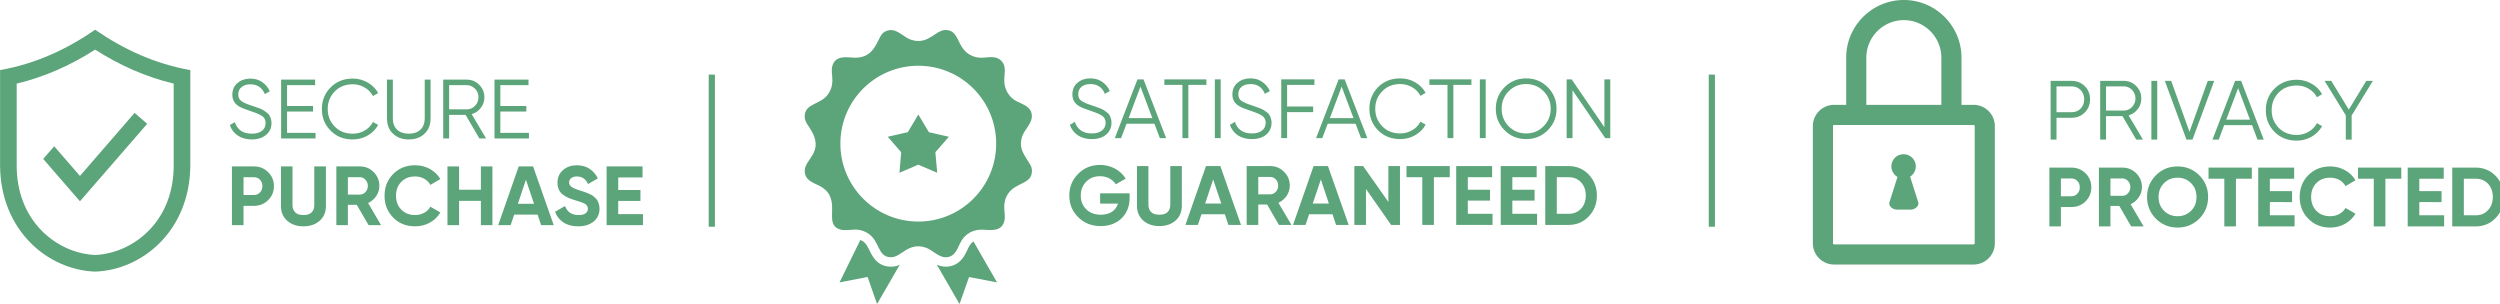 <svg xmlns="http://www.w3.org/2000/svg" xml:space="preserve" id="svg1" width="311" height="37.763" viewBox="0 0 82.285 9.992"><defs id="defs1"><style id="style1" type="text/css">.fil0,.fil1{fill:#5ca47a;fill-rule:nonzero}</style></defs><g id="layer1" transform="translate(-25.276 -94.757)"><g id="g20" style="clip-rule:evenodd;fill-rule:evenodd;image-rendering:optimizeQuality;shape-rendering:geometricPrecision;text-rendering:geometricPrecision" transform="matrix(.275 0 0 .275 25.276 94.757)"><g id="Camada_x0020_1-4"><g id="_2848851880288"><path id="path1-6" d="m9.56 24.09 8.05-9.27-1.51-1.31-6.54 7.55-3.08-3.55-1.32 1.51ZM0 8.39c4.23-.75 7.96-2.47 11.38-4.83 3.42 2.36 7.16 4.08 11.39 4.83v11.47c-.07 7.68-5.65 12.44-11.39 12.65C5.65 32.3.07 27.54 0 19.86Zm1.99 1.62v9.85c0 2.89.93 5.65 2.97 7.73 1.69 1.73 4 2.82 6.42 2.93 2.43-.11 4.73-1.2 6.43-2.93 2.04-2.08 2.97-4.84 2.97-7.73v-9.85c-3.36-.81-6.48-2.2-9.4-4.07-2.91 1.87-6.03 3.26-9.39 4.07" class="fil0"></path><path id="path2-16" d="M30.12 16.69c-.65 0-1.2-.15-1.66-.46-.46-.3-.78-.73-.96-1.26l.6-.35c.13.43.37.77.71 1.02q.51.36 1.32.36c.52 0 .92-.11 1.22-.34.29-.23.43-.54.43-.92 0-.37-.13-.65-.4-.84-.27-.18-.71-.38-1.33-.58-.73-.24-1.21-.44-1.44-.58-.54-.32-.81-.79-.81-1.4q0-.9.63-1.41c.41-.35.92-.52 1.53-.52.55 0 1.03.14 1.43.43.4.28.7.65.9 1.09l-.6.33c-.32-.78-.9-1.17-1.73-1.17q-.645 0-1.05.33c-.27.21-.4.51-.4.89q0 .525.36.78.36.27 1.2.54c.25.08.43.15.54.18l.49.18c.21.09.36.16.46.23.1.06.22.15.37.26.14.11.25.22.31.33s.12.24.17.4.08.33.08.51c0 .59-.22 1.07-.66 1.43q-.645.54-1.71.54" class="fil1"></path><path id="_1-3" d="M34.35 13.35v2.55h3.41v.67h-4.12V9.53h4.07v.66h-3.36v2.5h3.11v.66z" class="fil1"></path><path id="_2-3" d="M42.21 16.69c-1.07 0-1.95-.35-2.65-1.06-.69-.7-1.04-1.56-1.04-2.58s.35-1.88 1.04-2.58c.7-.71 1.58-1.06 2.65-1.06.65 0 1.24.16 1.79.47.54.31.96.73 1.25 1.26l-.62.36a2.43 2.43 0 0 0-.99-1.02c-.43-.26-.91-.39-1.43-.39-.88 0-1.6.29-2.15.86q-.84.855-.84 2.1t.84 2.1c.55.57 1.27.85 2.15.85.52 0 1-.12 1.43-.38q.66-.375.99-1.02l.62.35c-.29.53-.7.95-1.25 1.27-.55.31-1.14.47-1.79.47" class="fil1"></path><path id="_3-5" d="M50.81 16q-.72.69-1.89.69T47.03 16q-.72-.675-.72-1.83V9.53h.7v4.64c0 .57.17 1.01.5 1.34.34.33.81.49 1.41.49s1.07-.16 1.41-.49c.33-.33.5-.77.5-1.34V9.53h.7v4.64q0 1.155-.72 1.83" class="fil1"></path><path id="_4-53" d="m57.37 16.57-1.65-2.82h-1.97v2.82h-.71V9.53h2.82c.58 0 1.08.21 1.49.62s.62.91.62 1.49c0 .48-.14.9-.43 1.27-.28.38-.65.63-1.09.75l1.72 2.91zm-3.62-6.38v2.9h2.11c.39 0 .72-.14.99-.43.28-.28.41-.62.41-1.02s-.13-.74-.41-1.02c-.27-.28-.6-.43-.99-.43z" class="fil1"></path><path id="_5-28" d="M59.88 13.35v2.55h3.42v.67h-4.12V9.53h4.07v.66h-3.37v2.5h3.11v.66z" class="fil1"></path><path id="_6-2" d="M30.38 19.92c.67 0 1.24.22 1.7.68.47.46.7 1.02.7 1.68s-.23 1.22-.7 1.68c-.46.45-1.03.68-1.7.68h-1.24v2.31h-1.39v-7.03zm0 3.42c.29 0 .54-.1.73-.3.19-.21.29-.46.29-.76 0-.31-.1-.56-.29-.77-.19-.2-.44-.3-.73-.3h-1.24v2.13z" class="fil1"></path><path id="_7-53" d="M36.31 27.09c-.79 0-1.43-.22-1.93-.66-.51-.44-.76-1.04-.76-1.78v-4.73H35v4.62c0 .37.11.66.32.87q.315.33.99.33c.45 0 .77-.11.99-.33.21-.21.31-.5.31-.87v-4.62H39v4.73c0 .74-.25 1.34-.75 1.78-.51.44-1.15.66-1.94.66" class="fil1"></path><path id="_8-6" d="m44.11 26.95-1.42-2.44h-1.06v2.44h-1.38v-7.03h2.81c.65 0 1.2.22 1.66.68.45.46.68 1 .68 1.65 0 .43-.12.84-.37 1.21s-.58.65-.98.84l1.55 2.65zm-2.48-5.74v2.08h1.43c.26 0 .49-.1.67-.3.19-.21.29-.45.29-.74s-.1-.53-.29-.74c-.18-.2-.41-.3-.67-.3z" class="fil1"></path><path id="_9-1" d="M49.67 27.09c-1.05 0-1.93-.35-2.62-1.05-.69-.71-1.03-1.57-1.03-2.61 0-1.03.34-1.9 1.03-2.6s1.57-1.05 2.62-1.05c.64 0 1.23.14 1.77.44s.96.71 1.26 1.21l-1.2.7c-.17-.32-.42-.56-.74-.74s-.68-.27-1.09-.27c-.68 0-1.23.22-1.65.65s-.63.98-.63 1.66.21 1.23.63 1.66.97.65 1.65.65c.41 0 .77-.09 1.1-.27.32-.18.57-.42.73-.73l1.2.69c-.3.51-.72.92-1.26 1.22-.53.29-1.12.44-1.77.44" class="fil1"></path><path id="_10-8" d="M57.55 22.71v-2.79h1.38v7.03h-1.38v-2.91h-2.61v2.91h-1.39v-7.03h1.39v2.79z" class="fil1"></path><path id="_11-6" d="m64.76 26.95-.42-1.26h-2.8l-.43 1.26h-1.49l2.46-7.03h1.72l2.47 7.03zm-2.78-2.56h1.93l-.97-2.88z" class="fil1"></path><path id="_12-2" d="M69.19 27.09c-.69 0-1.28-.15-1.75-.46-.48-.32-.82-.74-1.01-1.28l1.19-.69c.27.72.81 1.08 1.61 1.08.39 0 .68-.07.86-.21.18-.15.27-.32.27-.54 0-.25-.11-.44-.33-.58-.22-.13-.62-.28-1.19-.44-.31-.1-.58-.19-.8-.28-.21-.1-.43-.22-.65-.38s-.38-.36-.5-.6c-.11-.24-.17-.52-.17-.84 0-.64.23-1.15.68-1.53s1-.56 1.63-.56c.57 0 1.07.13 1.51.41.43.28.77.67 1.01 1.16l-1.17.68c-.28-.61-.73-.91-1.35-.91-.28 0-.51.07-.67.2-.17.13-.25.3-.25.51 0 .22.09.4.28.53.18.14.53.29 1.06.45.21.07.37.12.48.16.11.03.26.09.46.17.19.08.33.15.44.21.1.07.22.16.35.28.14.11.24.23.31.35s.13.26.18.43c.05.18.08.36.08.56 0 .65-.24 1.17-.71 1.55s-1.09.57-1.85.57" class="fil1"></path><path id="_13-14" d="M73.99 24.05v1.58h2.96v1.32H72.6v-7.03h4.3v1.32h-2.91v1.5h2.66v1.31z" class="fil1"></path><path id="path3-6" d="m116.51 28.9 2.82 4.9-3.35-.64-1.14 3.23-2.71-4.7c.48.2.98.29 1.53.19.82-.15 1.39-.64 1.8-1.34.23-.39.39-.84.63-1.22q.165-.255.42-.42m-13.54-.18-2.49 5.08 3.36-.65 1.13 3.24 2.71-4.69c-.32.14-.68.23-1.11.22-1.22-.03-1.88-.71-2.4-1.73-.23-.46-.45-1.03-.91-1.32-.09-.05-.19-.11-.29-.15m6.94-15.01 1.26 2.11 2.4.55-1.62 1.85.22 2.46-2.26-.97-2.26.97.21-2.46-1.61-1.85 2.4-.55zm-3.45-10.1c-.58.09-.89.37-1.1.77-.58 1.09-1.07 2.61-3.14 2.52-.91-.04-2.26-.31-2.61 1.03-.24.94.4 1.88-.42 3.22-.87 1.43-2.84 1.14-2.88 2.74-.02.58.32 1 .56 1.36 2.1 3.14-.88 3.76-.53 5.5.2 1.03 1.26 1.16 2.06 1.68 2.43 1.59-.01 4.47 2.24 5.06.45.12 1.28-.01 1.78-.01.56 0 1.05.19 1.45.44 1.46.92 1.13 2.83 2.73 2.87 1.29.04 2.07-1.88 4.24-1.14.83.29 1.6 1.31 2.61 1.12 1.03-.19 1.17-1.25 1.69-2.06.43-.67 1.29-1.28 2.5-1.22.88.04 2.28.3 2.58-1.09.2-.93-.39-1.88.4-3.16.91-1.45 2.84-1.14 2.89-2.73.02-.61-.32-.98-.56-1.36-.51-.82-1.04-1.59-.59-2.88.3-.84 1.3-1.59 1.12-2.62-.17-1.01-1.25-1.18-2.06-1.68-.35-.22-.68-.59-.88-.97-.72-1.35-.03-2.3-.39-3.26-.17-.42-.55-.75-1.04-.86-.94-.2-1.93.41-3.21-.44-1.4-.93-1.11-2.85-2.73-2.85-1.24 0-2.08 1.88-4.18 1.15-.79-.27-1.61-1.27-2.53-1.13m3.45 4.26c5.15 0 9.32 4.17 9.32 9.32s-4.17 9.33-9.32 9.33-9.33-4.18-9.33-9.33 4.18-9.32 9.33-9.32" class="fil0"></path><path id="path4-2" d="M130.66 16.65c-.64 0-1.2-.15-1.65-.45q-.69-.465-.96-1.26l.6-.36c.13.44.36.78.7 1.02.34.25.78.37 1.32.37.52 0 .93-.11 1.22-.35.29-.23.44-.53.44-.92 0-.36-.14-.64-.4-.83-.27-.19-.71-.38-1.33-.58-.73-.24-1.21-.44-1.45-.59-.53-.32-.8-.78-.8-1.39 0-.6.21-1.07.62-1.41.42-.35.93-.52 1.54-.52.55 0 1.02.14 1.43.43.4.28.7.64.89 1.09l-.59.33c-.32-.78-.9-1.17-1.73-1.17-.44 0-.79.11-1.06.32-.27.22-.4.52-.4.9q0 .525.36.78c.24.18.64.35 1.2.53.25.09.44.15.55.19q.165.06.48.18c.21.08.37.16.47.22.1.07.22.15.36.26.15.11.25.22.32.33.06.12.12.25.17.41.05.15.07.32.07.5 0 .6-.22 1.08-.65 1.44-.44.36-1.01.53-1.72.53" class="fil1"></path><path id="_1_240" d="m138.82 16.53-.65-1.72h-3.34l-.65 1.72h-.75l2.71-7.03h.72l2.71 7.03zm-3.74-2.39h2.84l-1.42-3.77z" class="fil1"></path><path id="_2_241" d="M142.23 16.53h-.71v-6.37h-2.16V9.5h5.03v.66h-2.16z" class="fil1"></path><path id="_3_242" d="M145.4 16.53V9.5h.7v7.03z" class="fil1"></path><path id="_4_243" d="M149.82 16.65c-.65 0-1.2-.15-1.66-.45-.46-.31-.77-.73-.96-1.26l.61-.36c.12.44.36.78.7 1.02.34.25.78.37 1.32.37.52 0 .93-.11 1.22-.35.29-.23.44-.53.44-.92 0-.36-.14-.64-.41-.83-.26-.19-.71-.38-1.32-.58-.73-.24-1.22-.44-1.45-.59-.54-.32-.81-.78-.81-1.39q0-.9.63-1.41c.41-.35.93-.52 1.54-.52.55 0 1.02.14 1.42.43.4.28.7.64.9 1.09l-.6.33c-.32-.78-.89-1.17-1.72-1.17-.44 0-.79.11-1.06.32-.27.22-.4.52-.4.9q0 .525.36.78c.24.18.64.35 1.2.53.25.09.43.15.54.19s.28.1.49.18.36.16.46.22c.11.07.23.15.37.26.15.11.25.22.31.33.07.12.12.25.17.41.05.15.08.32.08.5 0 .6-.22 1.08-.65 1.44-.44.36-1.01.53-1.72.53" class="fil1"></path><path id="_5_244" d="M154.05 10.16v2.59h3.12v.67h-3.12v3.11h-.7V9.5h3.97v.66z" class="fil1"></path><path id="_6_245" d="m162.9 16.53-.65-1.72h-3.34l-.65 1.72h-.74l2.7-7.03h.72l2.71 7.03zm-3.73-2.39H162l-1.42-3.77z" class="fil1"></path><path id="_7_246" d="M167.59 16.65c-1.07 0-1.95-.35-2.65-1.05-.69-.7-1.04-1.57-1.04-2.58 0-1.02.35-1.88 1.04-2.59.7-.7 1.58-1.05 2.65-1.05.65 0 1.24.15 1.79.47.54.31.96.73 1.25 1.26l-.62.36c-.22-.43-.55-.77-.99-1.03-.43-.25-.91-.38-1.43-.38-.88 0-1.6.29-2.15.86-.56.57-.84 1.26-.84 2.1q0 1.245.84 2.1c.55.57 1.27.85 2.15.85.52 0 1-.13 1.43-.38.44-.25.77-.6.99-1.03l.62.36c-.28.53-.7.95-1.25 1.26-.55.32-1.14.47-1.79.47" class="fil1"></path><path id="_8_247" d="M173.95 16.53h-.7v-6.37h-2.17V9.5h5.03v.66h-2.16z" class="fil1"></path><path id="_9_248" d="M177.12 16.53V9.5h.7v7.03z" class="fil1"></path><path id="_10_249" d="M185.25 15.59c-.71.71-1.57 1.06-2.59 1.06-1.01 0-1.88-.35-2.58-1.06-.7-.7-1.05-1.56-1.05-2.57 0-1.02.35-1.87 1.05-2.58s1.57-1.06 2.58-1.06c1.02 0 1.88.35 2.59 1.06.7.71 1.05 1.56 1.05 2.58 0 1.01-.35 1.87-1.05 2.57m-4.68-.48c.57.58 1.26.86 2.09.86s1.53-.28 2.09-.86c.57-.57.85-1.27.85-2.09 0-.83-.28-1.53-.85-2.1-.56-.57-1.26-.86-2.09-.86s-1.52.29-2.09.86q-.84.855-.84 2.1c0 .82.28 1.52.84 2.09" class="fil1"></path><path id="_11_250" d="M192.73 9.5v7.03h-.6l-3.92-5.73v5.73h-.7V9.5h.6l3.92 5.73V9.5z" class="fil1"></path><path id="_12_251" d="M135.2 23.14v.54c0 1.01-.32 1.82-.96 2.45-.65.62-1.48.93-2.5.93-1.08 0-1.98-.35-2.69-1.06-.72-.71-1.07-1.57-1.07-2.59s.35-1.89 1.06-2.6c.7-.71 1.58-1.07 2.62-1.07q.99 0 1.8.45c.55.3.97.7 1.27 1.19l-1.19.68c-.16-.28-.42-.52-.75-.7q-.51-.27-1.14-.27-1.005 0-1.65.66c-.43.44-.65.99-.65 1.66 0 .66.22 1.21.66 1.64.44.44 1.02.65 1.74.65.54 0 .98-.12 1.34-.35.35-.24.59-.57.72-.98h-2.14v-1.23z" class="fil1"></path><path id="_13_252" d="M138.76 27.06c-.78 0-1.43-.22-1.93-.66-.5-.45-.75-1.04-.75-1.78v-4.74h1.37v4.63c0 .37.11.66.32.87.21.22.54.32.99.32s.78-.1.99-.32c.21-.21.32-.5.32-.87v-4.63h1.38v4.74c0 .74-.25 1.33-.75 1.78-.5.44-1.15.66-1.94.66" class="fil1"></path><path id="_14-91" d="m147.02 26.92-.42-1.27h-2.8l-.43 1.27h-1.49l2.46-7.04h1.72l2.47 7.04zm-2.78-2.56h1.93l-.97-2.88z" class="fil1"></path><path id="_15-50" d="m153.07 26.92-1.41-2.44h-1.06v2.44h-1.39v-7.04h2.82c.65 0 1.2.23 1.66.69.45.45.68 1 .68 1.65 0 .43-.12.83-.37 1.21q-.375.555-.99.84l1.56 2.65zm-2.47-5.74v2.08h1.43c.26 0 .48-.1.67-.31.19-.2.28-.45.28-.73 0-.29-.09-.54-.28-.74a.9.9 0 0 0-.67-.3z" class="fil1"></path><path id="_16-36" d="m159.91 26.92-.42-1.27h-2.81l-.42 1.27h-1.5l2.46-7.04h1.72l2.48 7.04zm-2.79-2.56h1.93l-.96-2.88z" class="fil1"></path><path id="_17-4" d="M167.56 19.88v7.04h-1.06l-3.01-4.3v4.3h-1.39v-7.04h1.05l3.02 4.29v-4.29z" class="fil1"></path><path id="_18-9" d="M171.62 26.92h-1.39v-5.71h-1.89v-1.33h5.18v1.33h-1.9z" class="fil1"></path><path id="_19-2" d="M175.68 24.01v1.58h2.96v1.33h-4.35v-7.04h4.3v1.33h-2.91v1.5h2.66v1.3z" class="fil1"></path><path id="_20-93" d="M181.01 24.01v1.58h2.96v1.33h-4.35v-7.04h4.3v1.33h-2.91v1.5h2.66v1.3z" class="fil1"></path><path id="_21-4" d="M187.74 19.88c.97 0 1.77.34 2.42 1.02.64.68.97 1.51.97 2.5s-.33 1.83-.97 2.5c-.65.68-1.45 1.02-2.42 1.02h-2.79v-7.04zm0 5.71c.61 0 1.11-.2 1.49-.61.38-.4.57-.93.57-1.58s-.19-1.18-.57-1.58c-.38-.41-.88-.61-1.49-.61h-1.41v4.38z" class="fil1"></path><path id="path5-4" d="M227.84 18.46c.8 0 1.46.65 1.46 1.45 0 .52-.27.97-.68 1.23l.97 3.06c.15.46-.41.89-.9.89h-1.64c-.5 0-1.05-.43-.9-.89l.96-3.02a1.47 1.47 0 0 1-.73-1.27c0-.8.65-1.45 1.46-1.45m-6.87-5.91V6.9c0-3.8 3.1-6.9 6.9-6.9s6.9 3.1 6.9 6.9v5.65h1.45c1.4 0 2.54 1.14 2.54 2.54v14.03c0 1.4-1.14 2.54-2.54 2.54h-16.7c-1.4 0-2.54-1.14-2.54-2.54V15.09c0-1.4 1.14-2.54 2.54-2.54zm-1.45 2.41c-.07 0-.13.06-.13.13v14.03c0 .07.06.13.13.13h16.7c.07 0 .13-.06.13-.13V15.09c0-.07-.06-.13-.13-.13zm3.86-2.41h8.98V6.9c0-2.47-2.02-4.49-4.49-4.49s-4.49 2.02-4.49 4.49z" class="fil0"></path><path id="path6-0" d="M247.95 9.68c.63 0 1.15.21 1.58.63.42.42.63.95.63 1.58s-.21 1.15-.63 1.57c-.43.43-.95.64-1.58.64h-1.81v2.61h-.7V9.68Zm0 3.75c.43 0 .79-.14 1.08-.43.28-.29.43-.66.43-1.11s-.15-.82-.43-1.11c-.29-.3-.65-.44-1.08-.44h-1.81v3.09z" class="fil1"></path><path id="_1_253" d="m255.69 16.71-1.65-2.81h-1.97v2.81h-.7V9.68h2.81c.58 0 1.08.2 1.49.61.42.42.62.91.62 1.5 0 .47-.14.9-.43 1.27-.28.37-.64.62-1.09.75l1.72 2.9zm-3.62-6.37v2.89h2.11c.39 0 .72-.14 1-.42.27-.29.41-.63.41-1.02 0-.41-.14-.75-.41-1.03a1.36 1.36 0 0 0-1-.42z" class="fil1"></path><path id="_2_254" d="M257.5 16.71V9.68h.7v7.03z" class="fil1"></path><path id="_3_255" d="M264.25 9.68h.77l-2.6 7.03h-.72l-2.59-7.03h.76l2.19 6.1z" class="fil1"></path><path id="_4_256" d="m270.2 16.71-.65-1.73h-3.34l-.65 1.73h-.75l2.71-7.03h.72l2.71 7.03zm-3.74-2.39h2.84l-1.42-3.77z" class="fil1"></path><path id="_5_257" d="M274.89 16.83c-1.07 0-1.95-.35-2.65-1.05-.7-.71-1.04-1.57-1.04-2.59s.34-1.88 1.04-2.58 1.58-1.06 2.65-1.06c.65 0 1.24.16 1.78.47q.825.465 1.26 1.26l-.62.36c-.22-.42-.55-.77-.99-1.02a2.7 2.7 0 0 0-1.43-.38c-.88 0-1.6.28-2.16.85-.55.57-.83 1.27-.83 2.1s.28 1.53.83 2.1c.56.57 1.28.86 2.16.86.52 0 1-.13 1.43-.38.44-.26.77-.6.99-1.03l.62.35c-.29.53-.7.95-1.25 1.27-.55.31-1.14.47-1.79.47" class="fil1"></path><path id="_6_258" d="M281.47 16.71h-.7v-2.9l-2.54-4.13h.8l2.1 3.44 2.09-3.44h.79l-2.54 4.15z" class="fil1"></path><path id="_7_259" d="M247.91 20.06c.68 0 1.25.23 1.71.68q.69.69.69 1.68c0 .67-.23 1.22-.69 1.68s-1.03.68-1.71.68h-1.24v2.32h-1.38v-7.04zm0 3.43c.29 0 .54-.1.73-.31.2-.2.29-.46.29-.76 0-.31-.09-.56-.29-.76-.19-.2-.44-.3-.73-.3h-1.24v2.13z" class="fil1"></path><path id="_8_260" d="m255.08 27.1-1.42-2.45h-1.06v2.45h-1.38v-7.04h2.81c.65 0 1.2.23 1.66.68.45.46.68 1.01.68 1.65 0 .44-.12.84-.37 1.21-.25.38-.58.65-.99.84l1.56 2.66zm-2.48-5.74v2.08h1.43c.26 0 .49-.11.67-.31.19-.2.28-.45.28-.74s-.09-.53-.28-.73c-.18-.2-.41-.3-.67-.3z" class="fil1"></path><path id="_9_261" d="M263.23 26.18c-.71.7-1.58 1.06-2.6 1.06s-1.88-.36-2.59-1.06c-.7-.71-1.06-1.58-1.06-2.6 0-1.03.36-1.89 1.06-2.6.71-.71 1.57-1.06 2.59-1.06s1.89.35 2.6 1.06 1.06 1.57 1.06 2.6c0 1.02-.35 1.89-1.06 2.6m-4.22-.95c.44.43.98.65 1.62.65.65 0 1.19-.22 1.62-.65.44-.43.65-.98.65-1.65s-.21-1.23-.65-1.66c-.43-.44-.97-.65-1.62-.65-.64 0-1.18.21-1.62.65-.43.43-.65.99-.65 1.66s.22 1.22.65 1.65" class="fil1"></path><path id="_10_262" d="M267.62 27.1h-1.39v-5.71h-1.89v-1.33h5.18v1.33h-1.9z" class="fil1"></path><path id="_11_263" d="M271.68 24.19v1.58h2.96v1.33h-4.35v-7.04h4.3v1.33h-2.91v1.49h2.66v1.31z" class="fil1"></path><path id="_12_264" d="M278.91 27.24c-1.06 0-1.94-.35-2.63-1.06-.69-.7-1.03-1.57-1.03-2.6 0-1.04.34-1.91 1.03-2.61s1.57-1.05 2.63-1.05c.63 0 1.22.15 1.76.45.54.29.96.7 1.26 1.21l-1.19.69c-.18-.31-.43-.56-.75-.74-.32-.17-.68-.26-1.08-.26-.69 0-1.24.21-1.66.64s-.63.99-.63 1.67c0 .67.21 1.23.63 1.66s.97.64 1.66.64c.4 0 .76-.09 1.09-.27.32-.17.57-.42.74-.72l1.19.69c-.3.51-.72.91-1.25 1.21q-.81.45-1.77.45" class="fil1"></path><path id="_13_265" d="M285.51 27.1h-1.39v-5.71h-1.89v-1.33h5.18v1.33h-1.9z" class="fil1"></path><path id="_14_266" d="M289.57 24.19v1.58h2.97v1.33h-4.36v-7.04h4.31v1.33h-2.92v1.49h2.66v1.31z" class="fil1"></path><path id="_15_267" d="M296.31 20.06c.96 0 1.77.34 2.41 1.01.65.68.97 1.52.97 2.51s-.32 1.82-.97 2.5c-.64.68-1.45 1.02-2.41 1.02h-2.8v-7.04zm0 5.71c.61 0 1.1-.2 1.48-.61.38-.4.58-.93.58-1.58s-.2-1.18-.58-1.59c-.38-.4-.87-.6-1.48-.6h-1.41v4.38z" class="fil1"></path><path id="rect6-5" d="M84.82 8.93h.74v18.21h-.74z" class="fil0"></path><path id="rect7-9" d="M204.52 8.93h.74v18.21h-.74z" class="fil0"></path></g></g></g></g></svg>